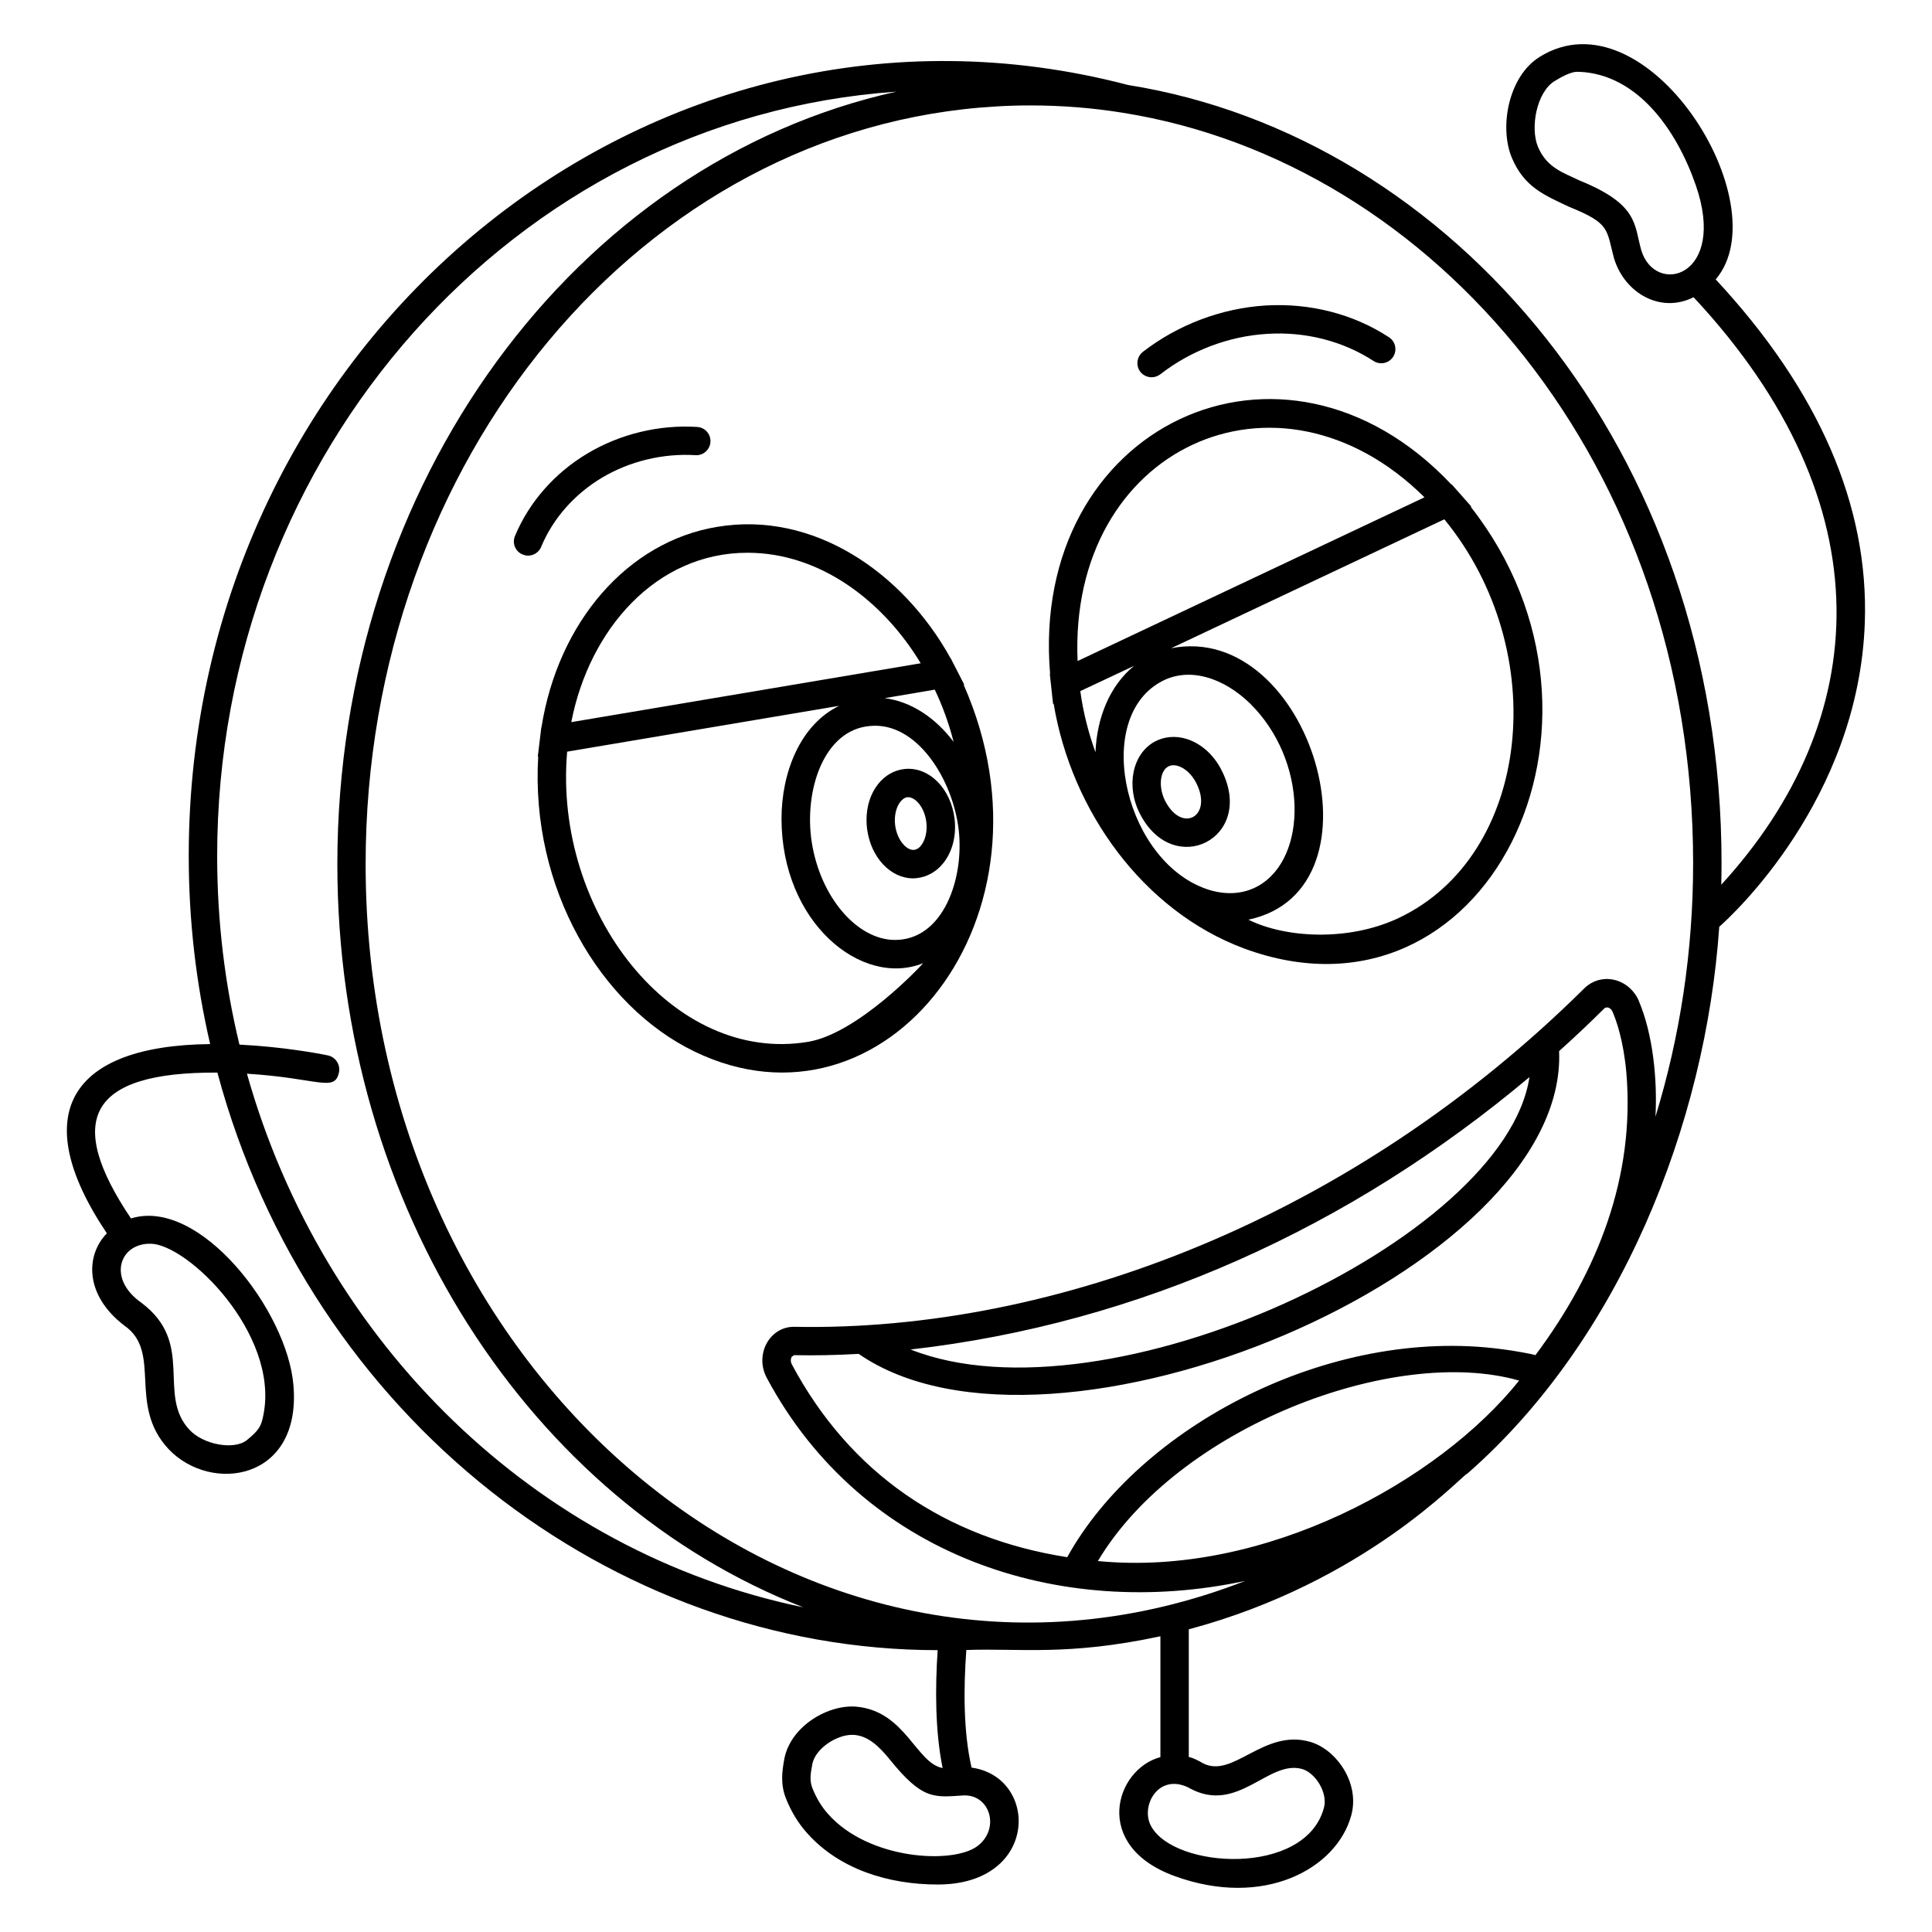 <?xml version="1.0" encoding="UTF-8"?>
<!-- Uploaded to: ICON Repo, www.svgrepo.com, Generator: ICON Repo Mixer Tools -->
<svg fill="#000000" width="800px" height="800px" version="1.1" viewBox="144 144 512 512" xmlns="http://www.w3.org/2000/svg">
 <g>
  <path d="m383.71 347.79c-2.707 0.301-5.188 1.691-6.992 3.984-2.031 2.559-3.082 5.902-3.082 9.512 0 0.789 0.039 1.578 0.148 2.367 0.977 7.555 6.203 13.121 12.219 13.121 0.34 0 0.715-0.039 1.055-0.078 2.633-0.301 5.113-1.691 6.879-3.91 2.445-3.008 3.535-7.254 3.047-11.691-0.941-8.113-6.769-13.977-13.273-13.305zm4.359 20.305c-0.527 0.676-1.164 1.055-1.805 1.129-1.957 0.227-4.512-2.519-5.039-6.504-0.301-2.406 0.227-4.812 1.391-6.242 0.562-0.715 1.164-1.129 1.844-1.203 2.031-0.188 4.586 2.629 5.039 6.691 0.262 2.367-0.266 4.664-1.43 6.129z"/>
  <path d="m458.45 339.82c-2.934-0.902-5.941-0.641-8.496 0.75-5.902 3.269-7.633 11.883-3.797 19.211 8.949 17.219 30.605 6.316 21.617-11.578-2.066-4.133-5.453-7.18-9.324-8.383zm-5.641 16.504c-2.406-4.66-1.09-10.715 3.422-9.324 1.879 0.602 3.684 2.293 4.812 4.551 4.398 8.762-3.723 13.387-8.234 4.773z"/>
  <path d="m551.95 159.12c-8.234 5.188-10.676 18.609-7.293 26.695 3.309 7.894 8.836 9.965 15.113 12.969 11.016 4.438 9.887 5.941 11.957 13.648 2.746 9.137 12.219 14.777 21.094 10.34 51.285 54.969 47.262 112.08 7.332 155.69 0.039-1.879 0.074-3.797 0.074-5.715 0-109.67-71.66-192.57-157.27-206.22-126.52-33.16-248.94 67.602-248.94 204.31 0 17.145 1.957 33.84 5.676 49.855-36.922 0.375-48.727 18.348-27.371 50.156-5.641 5.754-5.977 16.355 4.625 24.438 10.152 7.031 0.715 21.02 11.77 32.785 11.242 11.805 35.23 8.348 33.047-16.957-1.578-19.625-24.812-49.891-43.051-44.215-17.52-26.016-11.391-38.84 22.898-38.652 24.625 91.625 104.79 153.06 190.88 153.06-0.676 10.074-0.676 21.469 1.316 31.242-6.957-1.242-9.852-14.926-22.633-16.242-7.559-0.789-17.672 5.113-19.324 13.836-0.602 3.348-1.055 6.617 0.414 10.414 1.43 3.57 3.269 6.617 5.641 9.25 8.574 9.625 21.656 13.609 34.59 13.609 26.957 0 26.844-28.5 8.984-30.98-2.18-9.398-2.144-20.941-1.391-31.168 14.023-0.523 26.809 1.652 51.434-3.644v32.031c-11.957 3.16-18.348 23.539 3.836 31.547 23.535 8.574 42.863-1.918 46.734-16.09 2.367-8.574-3.949-17.52-10.902-19.512-12.332-3.535-20.414 9.848-28.387 5.676-1.129-0.641-2.555-1.43-3.762-1.652v-33.84c46.582-12.445 71.773-40.23 73.805-41.281h0.039c40.492-35.457 63.125-92.602 66.734-144.9 3.16-2.781 36.922-33.648 38.574-80.574 1.09-31.02-12.18-61.586-39.516-90.984 17.145-20.121-18.348-76.742-46.734-58.922zm-367.21 314.54c10.715 1.43 34.516 25.906 28.648 47.074-0.562 1.879-1.691 3.047-3.984 4.926-3.348 2.668-11.469 1.242-15.188-2.746-8.762-9.359 1.652-22.973-12.82-33.723-9.363-6.621-5.418-16.395 3.344-15.531zm24.703-45.117c18.988 1.164 23.273 5.039 24.402-0.414 0.375-2.031-0.941-4.023-2.969-4.438-2.293-0.488-11.992-2.293-23.422-2.856-3.871-16.016-5.902-32.746-5.902-50.004 0-107 78.879-195.51 179.98-202.54-84.895 18.836-148.13 103.62-148.13 204.72 0 91.023 51.281 168.77 123.47 196.94-70.84-14.664-127.31-69.969-147.43-141.41zm193.55 204.72c-6.578 4.852-28.762 3.574-39.477-8.461-1.805-1.992-3.156-4.25-4.25-6.992-0.676-1.805-0.562-3.383 0-6.281 0.789-4.172 6.465-7.781 10.527-7.781 4.172 0 7.293 3.234 9.887 6.391 8.871 11.055 11.918 10.148 19.777 9.66 6.996-0.18 9.625 8.918 3.535 13.465zm56.172-15.414c12.859 7.106 20.906-7.594 29.93-5.039 3.422 0.977 6.879 6.238 5.754 10.301-4.926 18.309-39.816 16.168-45.832 4.773-2.859-5.301 1.992-14.137 10.039-10.113 0.035 0.043 0.07 0.043 0.109 0.078zm-24.215-60.156c21.016-35.305 78.316-57.336 111.63-47.824-21.203 26.547-67.488 52.148-111.63 47.824zm115.95-54.555c-0.414-0.227-5.902-1.242-8.836-1.582-45.832-6.164-96.211 20.68-115.24 55.117-32.445-5.074-57.562-22.293-72.941-51.02-0.414-0.754-0.375-1.504-0.074-2.106 0.227-0.113 0.453-0.262 0.602-0.414 5.562 0.113 11.281 0 17.145-0.34 51.172 35.418 188.06-22.07 185.62-80.234 3.984-3.574 8.047-7.406 12.031-11.355 0.863-0.602 1.766 0.074 2.144 0.941 1.016 2.367 2.894 7.672 3.648 16.129 2.328 27.492-7.519 52.684-24.102 74.863zm-165.58-1.504c60.645-6.918 116.48-32.297 164-72.188-6.539 43.312-112.15 92.68-164 72.188zm197.39-61.66c0.527-9.738-0.602-21.77-4.438-30.793v-0.035c-1.277-2.859-3.762-4.926-6.731-5.527-2.746-0.562-5.488 0.227-7.559 2.18-61.398 60.871-140.16 91.176-209.46 89.82-6.578-0.113-10.68 7.406-7.258 13.648 25.266 47.074 77.453 64.254 126.74 53.688-115.39 44.965-233.11-53.16-233.11-189.94 0-107.27 73.465-195.47 167.23-200.81 2.969-0.188 5.941-0.266 8.91-0.266 8.273 0 16.469 0.641 24.59 1.957 82.453 13.16 151.07 93.32 151.07 198.86 0.004 23.234-3.457 45.945-9.996 67.223zm-3.762-229.68c-1.918-6.731-0.676-12.105-16.355-18.461-4.211-2.066-8.609-3.269-11.016-8.91-2.106-5.074-0.375-14.438 4.359-17.406 5.039-3.121 6.168-2.367 6.656-2.481 15.301 0.676 25.68 15.266 30.793 30.004 8.461 24.359-10.715 29.586-14.438 17.254z"/>
  <path d="m287.42 288.91c3.082-7.445 8.797-13.949 16.094-18.309 7.332-4.363 16.129-6.504 24.777-5.977 2.031 0.152 3.871-1.43 3.984-3.535 0.113-2.066-1.465-3.832-3.535-3.945-10.113-0.641-20.453 1.879-29.062 7.031-8.684 5.152-15.488 12.934-19.211 21.883-0.789 1.918 0.113 4.098 2.031 4.891 0.488 0.188 0.977 0.301 1.43 0.301 1.5-0.008 2.891-0.875 3.492-2.34z"/>
  <path d="m399.54 325.45c-0.188-0.375-3.609-7.031-3.609-7.031h-0.039c-12.559-22.711-36.32-39.137-61.961-34.777-23.613 3.949-41.996 25.156-46.434 53.09h-0.039c-0.039 0.375-0.863 7.184-0.941 7.785l0.113-0.039c-2.066 34.891 16.469 66.098 41.359 78.164 50.57 24.516 98.469-35.793 71.398-97.152zm-2.82 15.152c-4.852-6.43-11.316-10.715-18.273-11.582l13.273-2.258c2.106 4.402 3.758 9.027 5 13.84zm-54.629-50.117c19.363 0 36.02 12.895 45.906 29.289l-92.602 15.602c4.773-24.551 22.445-44.891 46.695-44.891zm16.129 129.6c-35.867 6.055-67.602-34.402-63.918-76.887l72.074-12.145c-10.488 5.113-15.266 17.934-15.266 29.891 0 27.523 21.207 44.855 37.523 38.312-0.336 0.492-17.219 18.574-30.414 20.828zm22.973-26.992c-10.039 0-19.777-11.281-22.07-25.906-2.106-13.496 3.082-29.777 15.453-30.793 12.332-1.203 21.957 14.098 23.5 27.633 1.465 12.898-4.137 29.066-16.883 29.066z"/>
  <path d="m449.2 243.98c0.789 0 1.617-0.262 2.293-0.789 8.121-6.316 18.195-10.113 28.348-10.715 10.113-0.641 20.078 1.918 28.16 7.184 1.73 1.129 4.062 0.641 5.188-1.09 1.129-1.73 0.641-4.062-1.09-5.188-9.398-6.168-20.98-9.137-32.711-8.422-11.656 0.715-23.199 5.074-32.523 12.293-1.617 1.277-1.918 3.648-0.676 5.262 0.758 0.977 1.887 1.465 3.012 1.465z"/>
  <path d="m528.72 272.37-0.074 0.039c-44.668-47.41-111.89-15.492-106.36 50.191l-0.074 0.035c0.039 0.375 0.789 7.293 0.863 7.934l0.152-0.078c4.738 28.5 23.762 54.855 50.344 64.82 63.992 23.762 105.27-59.516 60.195-117l0.148-0.074c-0.34-0.375-5.191-5.863-5.191-5.863zm-7.219 3.422-91.926 43.387c-2.445-56.473 53.051-81.926 91.926-43.387zm-91.211 51.359 14.25-6.695c-6.316 5.152-9.852 13.535-10.227 22.898-1.918-5.301-3.273-10.715-4.023-16.203zm34.363 52.746c-22.184-6.691-31.32-44.664-13.309-55.043 7.781-4.512 17.145-1.012 23.836 5.492 15.414 15.039 15.527 41.02 2.219 48.461-3.723 2.07-8.121 2.445-12.746 1.09zm50.043 7.371c-13.461 6.356-30.23 5.262-39.855 0.453 37.672-7.934 16.355-79.219-20.492-71.926l72.414-34.176c28.691 35.039 22.977 89.031-12.066 105.65z"/>
 </g>
</svg>